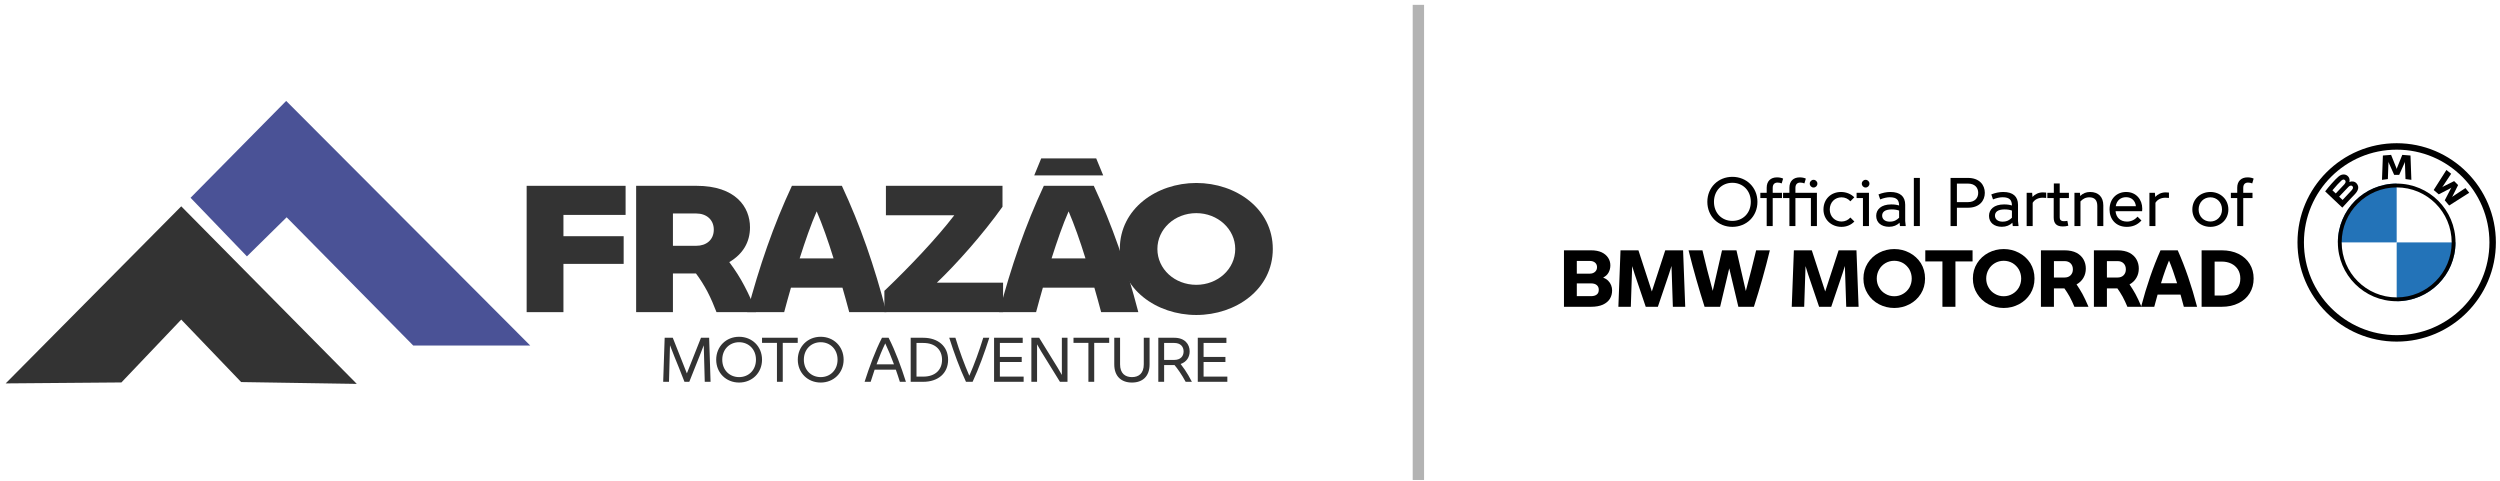 <svg width="405" height="78" viewBox="0 0 405 78" fill="none" xmlns="http://www.w3.org/2000/svg">
<path d="M115.112 61.853L114.881 54.718H113.558L111.274 60.49L108.989 54.718H107.676L107.435 61.853H108.377L108.538 55.931C108.979 57.113 109.54 58.476 110.001 59.608L110.883 61.853H111.665L112.557 59.608C113.007 58.476 113.568 57.113 114.009 55.94L114.17 61.853H115.112ZM119.731 61.973C121.836 61.973 123.449 60.41 123.449 58.266C123.449 56.131 121.836 54.557 119.731 54.557C117.637 54.557 116.024 56.131 116.024 58.266C116.024 60.41 117.637 61.973 119.731 61.973ZM119.731 61.092C118.188 61.092 117.006 59.949 117.006 58.266C117.006 56.592 118.188 55.44 119.731 55.44C121.285 55.44 122.467 56.592 122.467 58.266C122.467 59.949 121.285 61.092 119.731 61.092ZM129.232 54.718H123.449V55.54H125.865V61.853H126.806V55.54H129.232V54.718ZM132.95 61.973C135.054 61.973 136.668 60.41 136.668 58.266C136.668 56.131 135.054 54.557 132.95 54.557C130.855 54.557 129.242 56.131 129.242 58.266C129.242 60.41 130.855 61.973 132.95 61.973ZM132.95 61.092C131.406 61.092 130.224 59.949 130.224 58.266C130.224 56.592 131.406 55.44 132.95 55.44C134.503 55.44 135.685 56.592 135.685 58.266C135.685 59.949 134.503 61.092 132.95 61.092ZM145.777 61.853H146.759C145.987 59.418 145.065 56.892 143.953 54.718H142.881C141.768 56.892 140.846 59.418 140.065 61.853H141.047C141.257 61.192 141.468 60.53 141.688 59.889H145.125C145.356 60.53 145.567 61.192 145.777 61.853ZM141.999 59.027C142.43 57.834 142.901 56.692 143.412 55.63C143.913 56.692 144.384 57.834 144.825 59.027H141.999ZM149.565 54.718H147.531V61.853H149.565C151.93 61.853 153.593 60.5 153.593 58.286C153.593 56.071 151.93 54.718 149.565 54.718ZM149.585 61.011H148.473V55.56H149.585C151.459 55.56 152.611 56.622 152.611 58.286C152.611 59.949 151.459 61.011 149.585 61.011ZM159.285 54.718C158.614 56.912 157.842 59.007 157.031 60.871C156.219 59.007 155.447 56.912 154.776 54.718H153.774C154.545 57.133 155.467 59.658 156.489 61.853H157.562C158.584 59.658 159.496 57.133 160.267 54.718H159.285ZM161.981 61.011V58.646H165.519V57.825H161.981V55.56H165.679V54.718H161.039V61.853H165.829V61.011H161.981ZM172.022 54.718V60.741C171.802 60.34 171.551 59.929 171.351 59.589L168.345 54.718H167.082V61.853H168.004V55.78C168.244 56.201 168.475 56.602 168.695 56.973L171.712 61.853H172.934V54.718H172.022ZM179.689 54.718H173.907V55.54H176.322V61.853H177.263V55.54H179.689V54.718ZM183.377 61.973C185.07 61.973 186.233 61.001 186.233 59.027V54.718H185.291V59.027C185.291 60.49 184.479 61.092 183.377 61.092C182.274 61.092 181.452 60.49 181.452 59.027V54.718H180.511V59.027C180.511 61.001 181.683 61.973 183.377 61.973ZM191.945 59.899C191.674 59.508 191.464 59.218 191.263 58.967C192.255 58.626 192.726 57.815 192.726 56.923C192.726 55.78 191.955 54.718 190.241 54.718H187.646V61.853H188.588V59.137H190.241H190.271C190.532 59.438 190.782 59.789 191.103 60.25C191.403 60.681 191.784 61.312 192.075 61.853H193.077V61.833C192.726 61.141 192.286 60.4 191.945 59.899ZM188.588 55.56H190.241C191.233 55.56 191.744 56.151 191.744 56.933C191.744 57.714 191.233 58.306 190.241 58.306H188.588V55.56ZM194.981 61.011V58.646H198.519V57.825H194.981V55.56H198.679V54.718H194.039V61.853H198.829V61.011H194.981Z" fill="#333333"/>
<path d="M101.347 34.816V30.102H85.317V50.568H91.277V42.749H101.033V38.265H91.277V34.816H101.347Z" fill="#333333"/>
<path d="M120.59 46.313C119.931 45.049 119.116 43.755 118.144 42.462C120.339 41.168 121.5 39.243 121.5 36.828C121.5 33.523 119.148 30.102 112.842 30.102H103.054V50.568H109.015V44.302H112.748C113.375 45.135 114.034 46.17 114.599 47.233C115.195 48.383 115.665 49.504 116.073 50.568H122.473V50.453C121.939 49.102 121.312 47.665 120.59 46.313ZM109.015 34.586H112.81C114.41 34.586 115.634 35.563 115.634 37.202C115.634 38.869 114.41 39.818 112.81 39.818H109.015V34.586Z" fill="#333333"/>
<path d="M137.576 50.568H143.599C141.654 43.095 139.364 36.483 136.384 30.102H128.291C125.31 36.483 123.021 43.095 121.044 50.568H127.035C127.381 49.245 127.757 47.923 128.134 46.601H136.478C136.854 47.923 137.231 49.245 137.576 50.568ZM129.545 41.858C130.455 39.013 131.365 36.368 132.306 34.241C133.216 36.368 134.157 39.013 135.035 41.858H129.545Z" fill="#333333"/>
<path d="M151.769 45.797C154.938 42.778 159.235 37.949 162.404 33.494V30.102H143.519V34.874H154.593C151.707 38.639 147.252 43.324 143.268 47.118V50.568H162.498V45.797H151.769Z" fill="#333333"/>
<path d="M178.385 50.568H184.409C182.464 43.095 180.174 36.483 177.194 30.102H169.1C166.12 36.483 163.83 43.095 161.853 50.568H167.845C168.19 49.245 168.566 47.923 168.943 46.601H177.287C177.664 47.923 178.04 49.245 178.385 50.568ZM170.355 41.858C171.265 39.013 172.174 36.368 173.115 34.241C174.025 36.368 174.966 39.013 175.845 41.858H170.355Z" fill="#333333"/>
<path d="M193.802 51.028C200.233 51.028 206.194 46.86 206.194 40.335C206.194 33.81 200.233 29.642 193.802 29.642C187.372 29.642 181.411 33.81 181.411 40.335C181.411 46.86 187.372 51.028 193.802 51.028ZM193.802 46.141C190.289 46.141 187.497 43.583 187.497 40.335C187.497 37.116 190.289 34.529 193.802 34.529C197.285 34.529 200.108 37.116 200.108 40.335C200.108 43.583 197.285 46.141 193.802 46.141Z" fill="#333333"/>
<path fill-rule="evenodd" clip-rule="evenodd" d="M178.719 28.418H167.544C167.911 27.495 168.289 26.576 168.676 25.662H177.586C177.974 26.576 178.351 27.495 178.719 28.418Z" fill="#333333"/>
<path fill-rule="evenodd" clip-rule="evenodd" d="M66.938 55.971L46.435 35.201L40.003 41.532L30.87 32.039L46.361 16.349L85.892 55.971H66.938Z" fill="#4A5296"/>
<path fill-rule="evenodd" clip-rule="evenodd" d="M19.667 61.956L0.918 62.112L29.36 33.423L57.801 62.19L39.066 61.895L29.36 51.771L19.667 61.956Z" fill="#333333"/>
<path fill-rule="evenodd" clip-rule="evenodd" d="M230.698 0.784H228.857V77.756H230.698V0.784Z" fill="#B3B3B3"/>
<path d="M280.641 36.751C282.941 36.751 284.704 35.043 284.704 32.699C284.704 30.367 282.941 28.648 280.641 28.648C278.353 28.648 276.589 30.367 276.589 32.699C276.589 35.043 278.353 36.751 280.641 36.751ZM280.641 35.787C278.955 35.787 277.663 34.539 277.663 32.699C277.663 30.87 278.955 29.611 280.641 29.611C282.339 29.611 283.631 30.87 283.631 32.699C283.631 34.539 282.339 35.787 280.641 35.787Z" fill="black"/>
<path d="M287.179 30.443C287.179 29.852 287.485 29.578 287.956 29.578C288.186 29.578 288.427 29.622 288.635 29.71L288.865 28.932C288.591 28.801 288.252 28.735 287.868 28.735C286.861 28.735 286.204 29.337 286.204 30.41V31.232H285.175V32.086H286.204V36.62H287.179V32.086H288.679V31.232H287.179V30.443Z" fill="black"/>
<path d="M294.34 31.232H290.858V30.443C290.858 29.852 291.165 29.578 291.635 29.578C291.865 29.578 292.106 29.622 292.314 29.71L292.544 28.932C292.27 28.801 291.931 28.735 291.548 28.735C290.541 28.735 289.883 29.337 289.883 30.41V31.232H288.854V32.086H289.883V36.62H290.858V32.086H293.366V36.62H294.34V31.232ZM293.793 30.378C294.143 30.378 294.417 30.104 294.417 29.753C294.417 29.403 294.143 29.129 293.793 29.129C293.464 29.129 293.179 29.403 293.179 29.753C293.179 30.104 293.464 30.378 293.793 30.378Z" fill="black"/>
<path d="M298.315 36.751C299.147 36.751 299.87 36.444 300.407 35.886L299.76 35.239C299.41 35.645 298.895 35.886 298.326 35.886C297.275 35.886 296.421 35.097 296.421 33.937C296.421 32.754 297.275 31.965 298.326 31.965C298.895 31.965 299.41 32.206 299.76 32.612L300.396 31.965C299.848 31.407 299.071 31.101 298.238 31.101C296.639 31.101 295.402 32.239 295.402 33.937C295.402 35.612 296.716 36.751 298.315 36.751Z" fill="black"/>
<path d="M302.224 30.378C302.575 30.378 302.849 30.104 302.849 29.753C302.849 29.403 302.575 29.129 302.224 29.129C301.896 29.129 301.611 29.403 301.611 29.753C301.611 30.104 301.896 30.378 302.224 30.378ZM302.772 31.232H300.768V32.086H301.797V36.62H302.772V31.232Z" fill="black"/>
<path d="M308.729 36.62L308.641 35.798V33.17C308.641 31.834 307.831 31.101 306.243 31.101C305.597 31.101 304.94 31.243 304.316 31.495L304.589 32.305C305.148 32.075 305.707 31.955 306.145 31.955C307.316 31.955 307.645 32.447 307.656 33.29C307.316 33.181 306.911 33.115 306.385 33.115C304.732 33.115 303.943 33.948 303.943 34.966C303.943 36.05 304.765 36.74 306.024 36.74C306.736 36.74 307.338 36.488 307.721 36.072L307.798 36.62H308.729ZM304.907 34.933C304.907 34.353 305.345 33.926 306.473 33.926C306.966 33.926 307.338 34.002 307.656 34.112V35.273C307.272 35.645 306.856 35.908 306.134 35.908C305.378 35.908 304.907 35.514 304.907 34.933Z" fill="black"/>
<path d="M310.043 36.62H311.018V28.823H310.043V36.62Z" fill="black"/>
<path d="M318.814 28.823H315.989V36.62H317.018V33.652H318.814C320.665 33.652 321.541 32.513 321.541 31.243C321.541 29.961 320.665 28.823 318.814 28.823ZM318.814 32.743H317.018V29.743H318.814C319.898 29.743 320.468 30.378 320.468 31.243C320.468 32.097 319.898 32.743 318.814 32.743Z" fill="black"/>
<path d="M327.005 36.62L326.918 35.798V33.17C326.918 31.834 326.107 31.101 324.52 31.101C323.874 31.101 323.216 31.243 322.592 31.495L322.866 32.305C323.425 32.075 323.983 31.955 324.421 31.955C325.593 31.955 325.921 32.447 325.932 33.29C325.593 33.181 325.188 33.115 324.662 33.115C323.009 33.115 322.22 33.948 322.22 34.966C322.22 36.05 323.041 36.74 324.301 36.74C325.012 36.74 325.615 36.488 325.998 36.072L326.074 36.62H327.005ZM323.184 34.933C323.184 34.353 323.622 33.926 324.75 33.926C325.242 33.926 325.615 34.002 325.932 34.112V35.273C325.549 35.645 325.133 35.908 324.41 35.908C323.654 35.908 323.184 35.514 323.184 34.933Z" fill="black"/>
<path d="M330.937 31.166C330.269 31.166 329.677 31.451 329.261 31.9L329.207 31.232H328.319V36.62H329.294V32.852C329.645 32.283 330.247 32.031 330.915 32.031C331.112 32.031 331.298 32.042 331.484 32.064V31.199C331.298 31.177 331.112 31.166 330.937 31.166Z" fill="black"/>
<path d="M335.163 32.086V31.232H333.674V29.721H332.721V31.232H331.67V32.086H332.7V35.251C332.7 36.225 333.181 36.685 334.178 36.685C334.485 36.685 334.78 36.652 335.065 36.565L334.912 35.776C334.736 35.809 334.55 35.831 334.364 35.831C333.86 35.831 333.674 35.59 333.674 35.229V32.086H335.163Z" fill="black"/>
<path d="M338.591 31.101C337.945 31.101 337.419 31.33 336.992 31.747L336.949 31.232H336.061V36.62H337.036V32.633C337.387 32.239 337.847 31.965 338.471 31.965C339.292 31.965 339.763 32.392 339.763 33.367V36.62H340.737V33.279C340.737 31.922 339.96 31.101 338.591 31.101Z" fill="black"/>
<path d="M347.045 33.794C347.045 32.371 346.092 31.101 344.439 31.101C342.883 31.101 341.745 32.228 341.745 33.937C341.745 35.492 342.763 36.751 344.537 36.751C345.413 36.751 346.234 36.477 346.913 35.721L346.278 35.097C345.84 35.601 345.249 35.897 344.581 35.897C343.497 35.897 342.807 35.239 342.719 34.21H347.023C347.033 34.068 347.045 33.926 347.045 33.794ZM344.428 31.944C345.304 31.944 345.917 32.502 346.016 33.4H342.752C342.905 32.469 343.552 31.944 344.428 31.944Z" fill="black"/>
<path d="M350.823 31.166C350.155 31.166 349.563 31.451 349.147 31.9L349.093 31.232H348.205V36.62H349.18V32.852C349.531 32.283 350.133 32.031 350.801 32.031C350.998 32.031 351.184 32.042 351.37 32.064V31.199C351.184 31.177 350.998 31.166 350.823 31.166Z" fill="black"/>
<path d="M358.083 36.751C359.66 36.751 360.996 35.612 360.996 33.937C360.996 32.239 359.66 31.101 358.083 31.101C356.484 31.101 355.159 32.239 355.159 33.937C355.159 35.612 356.484 36.751 358.083 36.751ZM358.083 35.886C357.032 35.886 356.178 35.097 356.178 33.937C356.178 32.754 357.032 31.965 358.083 31.965C359.112 31.965 359.966 32.754 359.966 33.937C359.966 35.097 359.112 35.886 358.083 35.886Z" fill="black"/>
<path d="M363.405 30.443C363.405 29.852 363.711 29.578 364.182 29.578C364.412 29.578 364.653 29.622 364.861 29.71L365.091 28.932C364.817 28.801 364.478 28.735 364.095 28.735C363.087 28.735 362.43 29.337 362.43 30.41V31.232H361.401V32.086H362.43V36.62H363.405V32.086H364.905V31.232H363.405V30.443Z" fill="black"/>
<path d="M259.709 44.959C260.03 45.087 260.313 45.267 260.531 45.486C260.749 45.704 260.904 45.948 261.007 46.218C261.109 46.488 261.161 46.758 261.161 47.028C261.161 47.554 261.045 48.004 260.801 48.403C260.557 48.8 260.171 49.122 259.67 49.353C259.156 49.584 258.514 49.7 257.73 49.7H253.362V40.552H257.756C258.424 40.552 258.989 40.655 259.465 40.873C259.927 41.092 260.274 41.387 260.518 41.76C260.762 42.133 260.878 42.544 260.878 42.993C260.878 43.417 260.775 43.816 260.582 44.163C260.39 44.509 260.094 44.779 259.709 44.959ZM255.443 42.274V44.33H257.563C257.91 44.33 258.18 44.227 258.398 44.034C258.617 43.841 258.719 43.584 258.719 43.276C258.719 42.98 258.617 42.736 258.398 42.544C258.18 42.364 257.91 42.274 257.563 42.274H255.443ZM257.743 47.978C258.141 47.978 258.463 47.889 258.681 47.709C258.899 47.541 259.002 47.285 259.002 46.938C259.002 46.616 258.887 46.36 258.668 46.18C258.45 46 258.141 45.91 257.756 45.91H255.443V47.978H257.743Z" fill="black"/>
<path d="M271.003 49.7L270.784 43.083C270.579 43.777 270.296 44.638 269.936 45.679L268.574 49.7H266.609L265.246 45.679C264.951 44.856 264.681 43.996 264.411 43.109L264.193 49.7H262.176L262.523 40.552H265.426L267.598 47.22L269.769 40.552H272.66L273.007 49.7H271.003Z" fill="black"/>
<path d="M286.716 40.552C285.983 43.572 285.123 46.616 284.133 49.7H281.615L280.137 43.469L278.66 49.7H276.142C275.229 46.848 274.356 43.803 273.546 40.552H275.795C276.27 42.595 276.822 44.779 277.465 47.117L278.968 40.552H281.306L282.823 47.143C283.478 44.676 284.043 42.479 284.493 40.552H286.716Z" fill="black"/>
<path d="M299.089 49.7L298.87 43.083C298.665 43.777 298.382 44.638 298.022 45.679L296.66 49.7H294.695L293.332 45.679C293.037 44.856 292.767 43.996 292.497 43.109L292.279 49.7H290.262L290.609 40.552H293.512L295.684 47.22L297.855 40.552H300.746L301.093 49.7H299.089Z" fill="black"/>
<path d="M306.874 49.893C305.988 49.893 305.153 49.687 304.395 49.289C303.637 48.89 303.02 48.325 302.57 47.593C302.108 46.873 301.876 46.051 301.876 45.126C301.876 44.188 302.108 43.366 302.57 42.633C303.02 41.914 303.637 41.349 304.395 40.95C305.153 40.552 305.988 40.346 306.874 40.346C307.761 40.346 308.583 40.552 309.341 40.95C310.099 41.349 310.716 41.914 311.179 42.633C311.628 43.366 311.859 44.188 311.859 45.126C311.859 46.051 311.628 46.873 311.179 47.593C310.716 48.325 310.099 48.89 309.341 49.289C308.583 49.687 307.761 49.893 306.874 49.893ZM306.874 47.991C307.388 47.991 307.864 47.863 308.301 47.606C308.725 47.362 309.071 47.015 309.328 46.578C309.572 46.141 309.701 45.653 309.701 45.126C309.701 44.599 309.572 44.111 309.328 43.661C309.071 43.225 308.725 42.878 308.301 42.621C307.864 42.376 307.388 42.248 306.874 42.248C306.348 42.248 305.872 42.376 305.448 42.621C305.011 42.878 304.665 43.225 304.42 43.661C304.163 44.111 304.035 44.599 304.035 45.126C304.035 45.653 304.163 46.141 304.42 46.578C304.665 47.015 305.011 47.362 305.448 47.606C305.872 47.863 306.348 47.991 306.874 47.991Z" fill="black"/>
<path d="M319.555 42.351H316.78V49.7H314.673V42.351H311.898V40.552H319.555V42.351Z" fill="black"/>
<path d="M324.605 49.893C323.718 49.893 322.883 49.687 322.125 49.289C321.367 48.89 320.75 48.325 320.301 47.593C319.838 46.873 319.607 46.051 319.607 45.126C319.607 44.188 319.838 43.366 320.301 42.633C320.75 41.914 321.367 41.349 322.125 40.95C322.883 40.552 323.718 40.346 324.605 40.346C325.491 40.346 326.313 40.552 327.071 40.95C327.829 41.349 328.446 41.914 328.909 42.633C329.358 43.366 329.589 44.188 329.589 45.126C329.589 46.051 329.358 46.873 328.909 47.593C328.446 48.325 327.829 48.89 327.071 49.289C326.313 49.687 325.491 49.893 324.605 49.893ZM324.605 47.991C325.118 47.991 325.594 47.863 326.031 47.606C326.455 47.362 326.802 47.015 327.058 46.578C327.302 46.141 327.431 45.653 327.431 45.126C327.431 44.599 327.302 44.111 327.058 43.661C326.802 43.225 326.455 42.878 326.031 42.621C325.594 42.376 325.118 42.248 324.605 42.248C324.078 42.248 323.602 42.376 323.178 42.621C322.741 42.878 322.395 43.225 322.151 43.661C321.894 44.111 321.765 44.599 321.765 45.126C321.765 45.653 321.894 46.141 322.151 46.578C322.395 47.015 322.741 47.362 323.178 47.606C323.602 47.863 324.078 47.991 324.605 47.991Z" fill="black"/>
<path d="M337.362 47.632C337.658 48.184 337.979 48.852 338.313 49.649V49.7H336.052C335.821 49.135 335.564 48.582 335.281 48.056C334.986 47.529 334.703 47.092 334.433 46.719H332.737V49.7H330.63V40.552H334.446C335.23 40.552 335.885 40.693 336.412 40.963C336.926 41.246 337.298 41.606 337.542 42.056C337.786 42.505 337.902 42.98 337.902 43.507C337.902 44.06 337.774 44.561 337.517 44.998C337.26 45.447 336.887 45.807 336.399 46.077C336.733 46.552 337.054 47.079 337.362 47.632ZM332.737 44.959H334.446C334.857 44.959 335.191 44.843 335.435 44.599C335.679 44.355 335.808 44.034 335.808 43.636C335.808 43.237 335.679 42.903 335.435 42.659C335.191 42.415 334.857 42.299 334.446 42.299H332.737V44.959Z" fill="black"/>
<path d="M345.945 47.632C346.241 48.184 346.562 48.852 346.896 49.649V49.7H344.635C344.403 49.135 344.146 48.582 343.864 48.056C343.568 47.529 343.286 47.092 343.016 46.719H341.32V49.7H339.213V40.552H343.029C343.812 40.552 344.467 40.693 344.994 40.963C345.508 41.246 345.881 41.606 346.125 42.056C346.369 42.505 346.485 42.98 346.485 43.507C346.485 44.06 346.356 44.561 346.099 44.998C345.843 45.447 345.47 45.807 344.982 46.077C345.316 46.552 345.637 47.079 345.945 47.632ZM341.32 44.959H343.029C343.44 44.959 343.774 44.843 344.018 44.599C344.262 44.355 344.39 44.034 344.39 43.636C344.39 43.237 344.262 42.903 344.018 42.659C343.774 42.415 343.44 42.299 343.029 42.299H341.32V44.959Z" fill="black"/>
<path d="M353.243 47.721H349.53L348.99 49.7H346.857C347.757 46.283 348.81 43.237 350.005 40.552H352.793C354.001 43.263 355.041 46.308 355.928 49.7H353.783L353.243 47.721ZM352.69 45.884C352.228 44.407 351.791 43.173 351.38 42.209C350.956 43.225 350.519 44.445 350.082 45.884H352.69Z" fill="black"/>
<path d="M359.911 40.552C360.952 40.552 361.864 40.745 362.648 41.13C363.431 41.529 364.035 42.069 364.459 42.762C364.883 43.456 365.089 44.24 365.089 45.126C365.089 46.013 364.883 46.796 364.459 47.49C364.035 48.184 363.431 48.723 362.648 49.109C361.864 49.507 360.952 49.7 359.911 49.7H356.661V40.552H359.911ZM359.911 47.876C360.477 47.876 360.991 47.773 361.453 47.554C361.903 47.336 362.262 47.028 362.532 46.603C362.802 46.193 362.931 45.704 362.931 45.126C362.931 44.548 362.802 44.06 362.532 43.636C362.262 43.225 361.903 42.916 361.453 42.698C360.991 42.479 360.477 42.377 359.911 42.377H358.768V47.876H359.911Z" fill="black"/>
<path d="M403.288 39.27C403.288 47.567 396.561 54.294 388.263 54.294C379.964 54.294 373.238 47.567 373.238 39.27C373.238 30.972 379.964 24.245 388.263 24.245C396.561 24.245 403.288 30.972 403.288 39.27ZM388.263 23.2C379.388 23.2 372.193 30.394 372.193 39.27C372.193 48.145 379.388 55.34 388.263 55.34C397.137 55.34 404.332 48.145 404.332 39.27C404.332 30.394 397.137 23.2 388.263 23.2Z" fill="black"/>
<path d="M396.051 32.452C396.269 32.687 396.583 33.065 396.761 33.294L400.015 31.229C399.852 31.015 399.593 30.692 399.399 30.465L397.339 31.827L397.199 31.949L397.304 31.796L398.213 29.98L397.57 29.337L395.753 30.247L395.601 30.351L395.722 30.21L397.086 28.15C396.846 27.945 396.616 27.759 396.321 27.532L394.256 30.783C394.518 30.985 394.862 31.281 395.082 31.482L397.026 30.473L397.15 30.381L397.059 30.505L396.051 32.452Z" fill="black"/>
<path d="M388.668 28.331L389.556 26.34L389.614 26.163L389.598 26.348L389.691 29.009C390.003 29.039 390.325 29.083 390.642 29.135L390.499 25.193C390.053 25.143 389.611 25.108 389.169 25.09L388.294 27.264L388.262 27.425L388.232 27.264L387.357 25.09C386.914 25.108 386.472 25.143 386.028 25.193L385.882 29.135C386.2 29.083 386.523 29.039 386.834 29.009L386.928 26.348L386.912 26.163L386.968 26.34L387.858 28.331H388.668Z" fill="black"/>
<path d="M378.94 31.86C378.94 31.86 379.996 30.743 380.341 30.386C380.477 30.245 380.565 30.158 380.66 30.112C380.782 30.052 380.914 30.04 381.034 30.119C381.151 30.196 381.205 30.333 381.176 30.467C381.141 30.627 381.011 30.778 380.902 30.894C380.757 31.051 379.503 32.392 379.502 32.392L378.94 31.86ZM377.853 30.829C378.413 30.145 379.007 29.524 379.276 29.278C379.361 29.2 379.453 29.123 379.567 29.093C379.749 29.041 379.937 29.172 379.98 29.359C380.022 29.547 379.904 29.726 379.773 29.873C379.477 30.206 378.393 31.341 378.393 31.341L377.853 30.829ZM381.475 31.472C381.989 30.931 382.281 30.305 381.767 29.709C381.487 29.384 381.018 29.313 380.627 29.473L380.589 29.489L380.601 29.454C380.659 29.301 380.696 28.809 380.277 28.471C380.072 28.305 379.817 28.244 379.558 28.27C379.075 28.319 378.703 28.648 377.691 29.777C377.387 30.116 376.943 30.654 376.676 31.002L379.453 33.636C380.375 32.616 380.75 32.237 381.475 31.472Z" fill="black"/>
<path d="M388.263 29.74V39.27H378.734C378.734 34.004 382.997 29.74 388.263 29.74Z" fill="#2373B8"/>
<path d="M397.793 39.27C397.793 44.536 393.53 48.799 388.263 48.799V39.27H397.793Z" fill="#2373B8"/>
<path d="M397.173 39.27C397.173 44.19 393.184 48.18 388.263 48.18C383.341 48.18 379.352 44.19 379.352 39.27C379.352 34.349 383.341 30.359 388.263 30.359C393.184 30.359 397.173 34.349 397.173 39.27ZM388.263 29.74C382.999 29.74 378.733 34.006 378.733 39.27C378.733 44.533 382.999 48.8 388.263 48.8C393.526 48.8 397.793 44.533 397.793 39.27C397.793 34.006 393.526 29.74 388.263 29.74Z" fill="black"/>
</svg>
